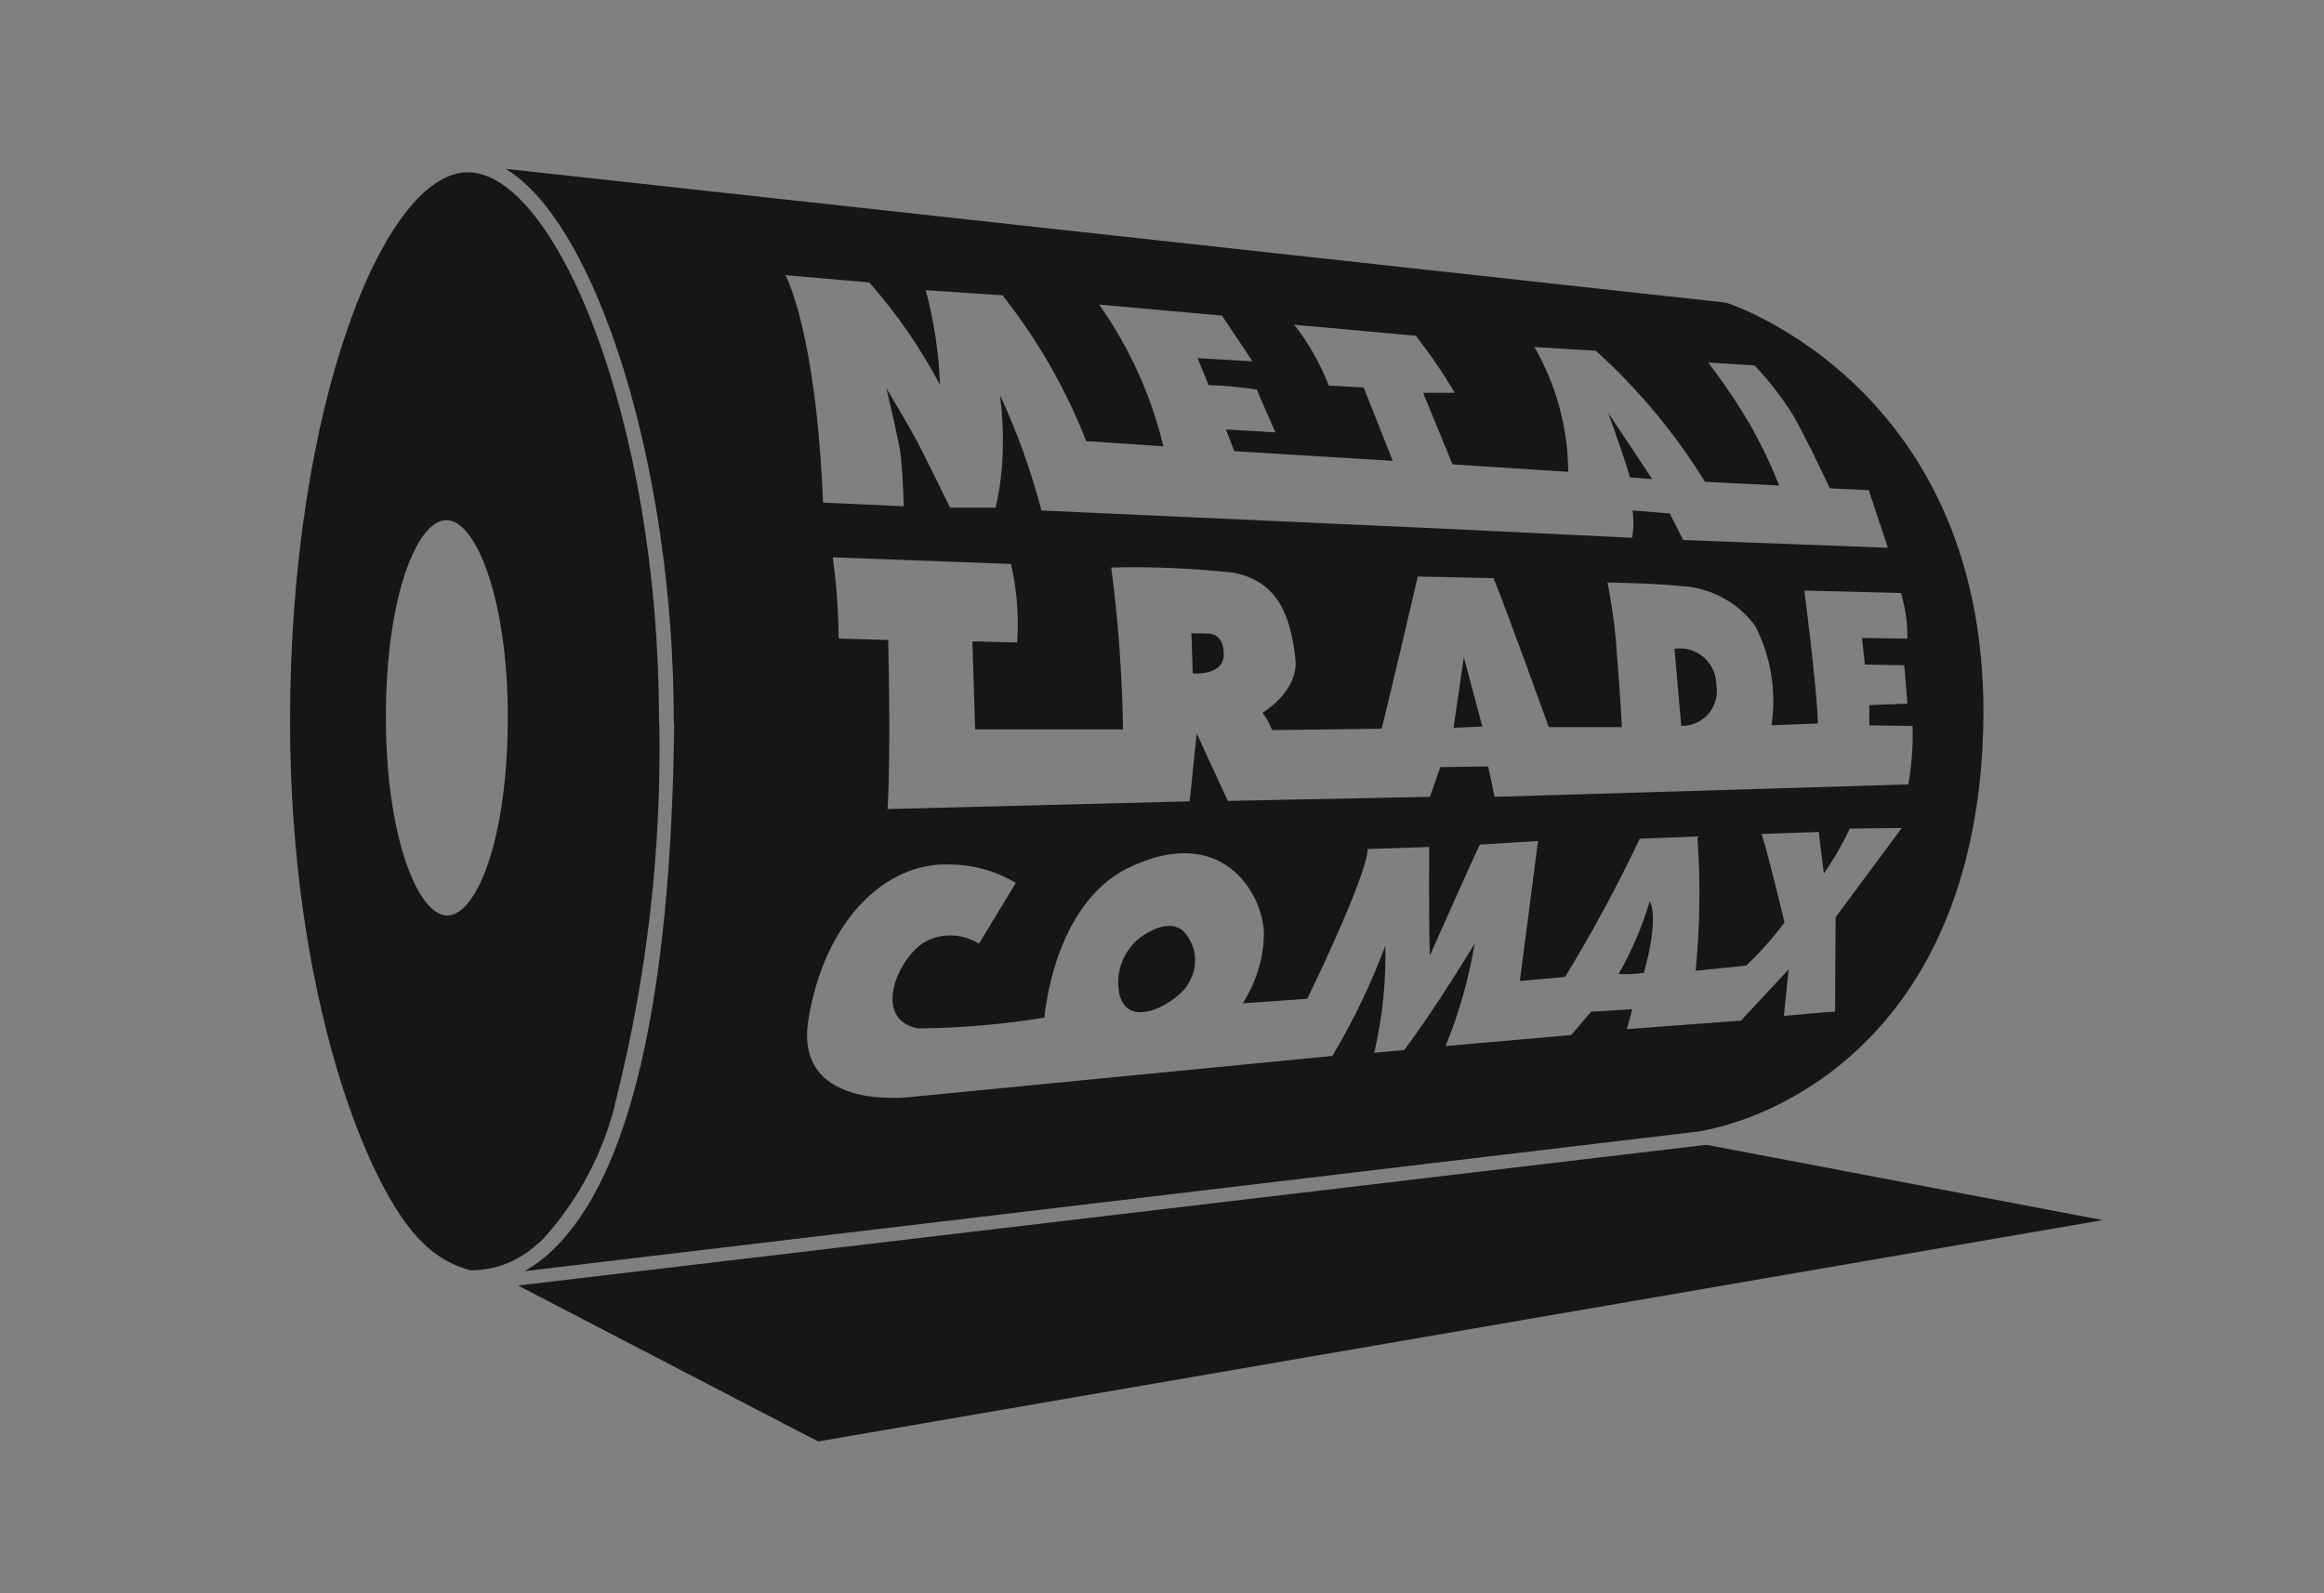 <svg xmlns="http://www.w3.org/2000/svg" xmlns:xlink="http://www.w3.org/1999/xlink" id="Vrstva_1" x="0px" y="0px" viewBox="0 0 105 72" xml:space="preserve">
<rect x="0" y="0" width="105" height="72" fill="#808080" stroke="none"/>
<path id="Path_1" fill="#161615" d="M29.774,32.595c0-13.744-4.724-24.81-8.637-24.81c-3.797,0-8.032,10.61-8.032,24.81  c0,12.288,3.483,21.153,5.953,23.522c0.601,0.619,1.358,1.064,2.191,1.288c1.099,0.007,2.16-0.399,2.973-1.138  c0.104-0.083,0.207-0.178,0.311-0.279c1.644-1.813,2.791-4.021,3.328-6.408l0,0c1.372-5.494,2.021-11.144,1.931-16.807  L29.774,32.595z M20.209,41.373c-1.342,0-2.775-3.6-2.775-8.958c0-5.506,1.42-8.909,2.734-8.909c1.345,0,2.775,3.58,2.775,8.909  C22.943,37.948,21.524,41.373,20.209,41.373z"></path>
<path id="Path_2" fill="#161615" d="M72.66,18.657c0.047,0.131,0.825,2.262,0.98,2.912l1.006,0.077L72.66,18.657z M77.542,30.925  c-0.011-0.908-0.756-1.635-1.665-1.624c-0.074,0.001-0.148,0.007-0.221,0.018l0.305,3.476c0.868,0.019,1.588-0.669,1.607-1.537  c0.002-0.11-0.007-0.221-0.027-0.329V30.925z M66.138,29.704l-0.463,3.178l1.298-0.054L66.138,29.704z M54.361,28.623h-0.53  l0.06,1.802c0,0,1.46,0.146,1.399-0.933c-0.054-0.9-0.61-0.866-0.93-0.866L54.361,28.623z M74.535,40.739  c-0.342,1.142-0.813,2.242-1.402,3.279c0.38,0.019,0.761,0.001,1.138-0.054C74.999,41.339,74.535,40.739,74.535,40.739z   M53.458,42.071c-0.556-0.499-1.379-0.034-1.379-0.034c-1.103,0.474-1.732,1.648-1.516,2.829c0.372,1.842,2.814,0.323,3.16-0.48  C54.17,43.643,54.061,42.693,53.458,42.071z M72.66,18.657c0.047,0.131,0.825,2.262,0.98,2.912l1.006,0.077L72.66,18.657z   M53.458,42.071c-0.556-0.499-1.379-0.034-1.379-0.034c-1.103,0.474-1.732,1.648-1.516,2.829c0.372,1.842,2.814,0.323,3.16-0.48  C54.17,43.643,54.061,42.693,53.458,42.071z M54.361,28.626h-0.53l0.06,1.802c0,0,1.46,0.146,1.399-0.933  c-0.054-0.903-0.61-0.869-0.93-0.869L54.361,28.626z M66.138,29.707l-0.463,3.178l1.298-0.054L66.138,29.707z M74.535,40.739  c-0.342,1.142-0.813,2.242-1.402,3.279c0.38,0.019,0.761,0.001,1.138-0.054C74.999,41.339,74.535,40.739,74.535,40.739z   M72.66,18.657c0.047,0.131,0.825,2.262,0.98,2.912l1.006,0.077L72.66,18.657z M77.542,30.925c-0.011-0.908-0.756-1.635-1.665-1.624  c-0.074,0.001-0.148,0.007-0.221,0.018l0.305,3.476c0.868,0.019,1.588-0.669,1.607-1.537c0.002-0.11-0.007-0.221-0.027-0.329V30.925  z M77.542,30.925c-0.011-0.908-0.756-1.635-1.665-1.624c-0.074,0.001-0.148,0.007-0.221,0.018l0.305,3.476  c0.868,0.019,1.588-0.669,1.607-1.537c0.002-0.11-0.007-0.221-0.027-0.329V30.925z M66.138,29.704l-0.463,3.178l1.298-0.054  L66.138,29.704z M54.361,28.623h-0.53l0.06,1.802c0,0,1.46,0.146,1.399-0.933c-0.054-0.9-0.61-0.866-0.93-0.866L54.361,28.623z   M74.535,40.739c-0.342,1.142-0.813,2.242-1.402,3.279c0.38,0.019,0.761,0.001,1.138-0.054  C74.999,41.339,74.535,40.739,74.535,40.739z M53.458,42.071c-0.556-0.499-1.379-0.034-1.379-0.034  c-1.103,0.474-1.732,1.648-1.516,2.829c0.372,1.842,2.814,0.323,3.16-0.48C54.17,43.643,54.061,42.693,53.458,42.071z M72.66,18.657  c0.047,0.131,0.825,2.262,0.98,2.912l1.006,0.077L72.66,18.657z M53.458,42.071c-0.556-0.499-1.379-0.034-1.379-0.034  c-1.103,0.474-1.732,1.648-1.516,2.829c0.372,1.842,2.814,0.323,3.16-0.48C54.17,43.643,54.061,42.693,53.458,42.071z   M54.361,28.626h-0.53l0.06,1.802c0,0,1.46,0.146,1.399-0.933c-0.054-0.903-0.61-0.869-0.93-0.869L54.361,28.626z M66.138,29.707  l-0.463,3.178l1.298-0.054L66.138,29.707z M74.535,40.739c-0.342,1.142-0.813,2.242-1.402,3.279c0.38,0.019,0.761,0.001,1.138-0.054  C74.999,41.339,74.535,40.739,74.535,40.739z M72.66,18.657c0.047,0.131,0.825,2.262,0.98,2.912l1.006,0.077L72.66,18.657z   M77.542,30.925c-0.011-0.908-0.756-1.635-1.665-1.624c-0.074,0.001-0.148,0.007-0.221,0.018l0.305,3.476  c0.868,0.019,1.588-0.669,1.607-1.537c0.002-0.11-0.007-0.221-0.027-0.329V30.925z M77.542,30.925  c-0.011-0.908-0.756-1.635-1.665-1.624c-0.074,0.001-0.148,0.007-0.221,0.018l0.305,3.476c0.868,0.019,1.588-0.669,1.607-1.537  c0.002-0.11-0.007-0.221-0.027-0.329V30.925z M65.675,32.88l1.298-0.054l-0.835-3.124L65.675,32.88z M54.359,28.622h-0.53  l0.06,1.802c0,0,1.46,0.146,1.399-0.933c-0.053-0.898-0.609-0.865-0.929-0.865V28.622z M74.535,40.739  c-0.342,1.142-0.813,2.242-1.402,3.279c0.38,0.019,0.761,0.001,1.138-0.054C74.999,41.339,74.535,40.739,74.535,40.739z   M52.078,42.04c-1.103,0.474-1.732,1.648-1.516,2.829c0.372,1.842,2.814,0.323,3.16-0.48c0.446-0.743,0.337-1.693-0.266-2.315  c-0.556-0.502-1.379-0.037-1.379-0.037V42.04z M72.66,18.657c0.047,0.131,0.825,2.262,0.98,2.912l1.006,0.077L72.66,18.657z   M77.993,13.677L22.848,7.631c4.101,2.47,7.594,13.436,7.594,24.965l0.018,0.184c-0.146,12.379-1.993,20.351-5.472,23.693  c-0.386,0.377-0.819,0.703-1.288,0.97l53.098-6.318c4.278-0.771,12.089-4.888,12.77-17.328  C90.457,17.63,77.993,13.677,77.993,13.677z M39.269,12.761c1.25,1.412,2.325,2.969,3.204,4.637  c-0.057-1.448-0.274-2.885-0.647-4.285l3.469,0.232c1.579,1.998,2.854,4.218,3.783,6.589l3.486,0.235  c-0.555-2.299-1.54-4.472-2.902-6.405l5.55,0.499l1.379,2.067l-2.483-0.146l0.497,1.218c0.733,0.026,1.465,0.093,2.191,0.202  c0,0.083,0.832,1.935,0.832,1.935l-2.242-0.134l0.383,0.983l7.156,0.438l-1.314-3.318l-1.577-0.083  c-0.382-0.989-0.908-1.916-1.56-2.751l5.493,0.499c0.643,0.82,1.231,1.681,1.761,2.578h-1.431l1.329,3.235l5.228,0.336  c-0.013-1.98-0.539-3.923-1.526-5.64l2.775,0.168c1.914,1.732,3.574,3.725,4.929,5.922l3.352,0.168  c-0.377-0.955-0.821-1.882-1.329-2.775c-0.568-0.965-1.195-1.895-1.875-2.785l2.093,0.134c0.655,0.69,1.239,1.444,1.741,2.252  c0.647,1.117,1.658,3.302,1.658,3.302l1.761,0.083l0.863,2.604l-9.245-0.352l-0.613-1.202l-1.677-0.133  c0.056,0.41,0.05,0.826-0.018,1.234l-8.365-0.403l-18.324-0.831c-0.468-1.789-1.095-3.533-1.872-5.211  c0.104,0.803,0.146,1.613,0.127,2.423c-0.017,0.896-0.126,1.788-0.326,2.661h-2.059c0,0-1.192-2.443-1.531-3.077  c-0.326-0.61-1.272-2.191-1.342-2.312c0.028,0.121,0.476,2.056,0.597,2.697c0.121,0.641,0.188,2.629,0.188,2.629l-3.651-0.165  c-0.318-7.807-1.698-10.277-1.698-10.277L39.269,12.761z M82.935,41.45l-0.026,4.272c-0.054-0.026-2.312,0.188-2.312,0.188  l0.215-2.104l-2.154,2.315l-5.151,0.386l0.238-0.9L71.88,45.72c0,0-0.577,0.695-0.895,1.053l-5.674,0.499  c0.609-1.488,1.05-3.038,1.314-4.624c0,0-1.805,2.984-3.184,4.805l-1.355,0.121c0.373-1.585,0.543-3.211,0.504-4.838  c-0.645,1.731-1.446,3.399-2.395,4.983l-18.74,1.823c0,0-5.656,0.876-4.926-3.505s3.432-7.106,6.413-6.969  c1.04,0.007,2.06,0.294,2.95,0.832l-1.662,2.749c-0.698-0.443-1.574-0.498-2.322-0.146c-1.275,0.6-2.601,3.556-0.426,3.972  c1.912-0.018,3.82-0.181,5.707-0.489c0,0,0.375-5.12,3.812-6.778c4.156-1.999,6.013,1.068,6.106,2.93  c-0.01,1.138-0.344,2.249-0.962,3.204l2.921-0.207c0,0,2.702-5.55,2.728-6.768l2.775-0.091c0,0-0.02,3.734,0.034,4.908  c0,0,1.989-4.484,2.258-5.017l2.629-0.161l-0.822,6.325l2.045-0.184c1.232-2.022,2.358-4.108,3.372-6.248l2.604-0.098  c0.146,2.022,0.119,4.052-0.08,6.07l2.286-0.235c0.63-0.6,1.209-1.251,1.731-1.947c0,0-0.762-3.204-1.037-4.003l2.583-0.088  l0.232,1.875c0.448-0.641,0.839-1.32,1.168-2.03l2.351-0.026L82.935,41.45z M86.22,35.448l-18.693,0.561l-0.292-1.376l-2.164,0.034  l-0.463,1.342l-9.134,0.184l-1.406-3.048l-0.317,3.067L40.1,36.561c0.161-2.643,0.028-7.639,0.028-7.639l-2.237-0.067  c-0.011-1.228-0.099-2.454-0.266-3.67l8.053,0.302c0.267,1.162,0.361,2.358,0.279,3.547l-2.024-0.05l0.124,3.977h6.681  c-0.035-2.447-0.212-4.889-0.53-7.315c1.857-0.045,3.714,0.035,5.56,0.241c1.899,0.393,2.55,1.815,2.765,3.969  c0.104,1.402-1.49,2.356-1.49,2.356c0.181,0.237,0.325,0.501,0.426,0.781l4.952-0.06c0.333-1.282,1.634-6.879,1.634-6.879  l3.423,0.072c0.53,1.265,2.496,6.731,2.496,6.731h3.299c0,0,0-0.527-0.266-3.895c-0.098-1.218-0.38-2.638-0.38-2.638  s2.204,0.034,3.213,0.155c1.374,0.036,2.654,0.706,3.467,1.814c0.704,1.382,0.959,2.948,0.73,4.482l2.097-0.08  c-0.026-1.44-0.61-6.007-0.61-6.007l4.362,0.108c0.2,0.669,0.298,1.365,0.292,2.064l-2.052-0.032l0.13,1.202l1.779,0.034  l0.146,1.735l-1.725,0.067v0.913l1.956,0.026c0.026,0.885-0.039,1.771-0.194,2.643H86.22z M75.657,29.327l0.305,3.476  c0.868,0.02,1.589-0.667,1.609-1.536c0.003-0.114-0.007-0.228-0.029-0.339c-0.014-0.908-0.762-1.633-1.67-1.618  C75.8,29.311,75.728,29.316,75.657,29.327z M74.646,21.647l-1.986-2.989c0.047,0.131,0.825,2.262,0.98,2.912L74.646,21.647z   M73.133,44.013c0.38,0.019,0.761,0.001,1.138-0.054c0.73-2.62,0.266-3.225,0.266-3.225C74.194,41.877,73.723,42.977,73.133,44.013z   M65.675,32.883l1.298-0.054l-0.835-3.124L65.675,32.883z M54.359,28.625h-0.53l0.06,1.802c0,0,1.46,0.146,1.399-0.933  c-0.053-0.901-0.609-0.867-0.929-0.867V28.625z M52.078,42.036c-1.103,0.474-1.732,1.648-1.516,2.829  c0.372,1.842,2.814,0.323,3.16-0.48c0.446-0.743,0.337-1.693-0.266-2.315c-0.556-0.498-1.379-0.032-1.379-0.032L52.078,42.036z   M72.66,18.657c0.047,0.131,0.825,2.262,0.98,2.912l1.006,0.077L72.66,18.657z M53.458,42.071c-0.556-0.499-1.379-0.034-1.379-0.034  c-1.103,0.474-1.732,1.648-1.516,2.829c0.372,1.842,2.814,0.323,3.16-0.48C54.17,43.643,54.061,42.693,53.458,42.071z   M74.535,40.739c-0.342,1.142-0.813,2.242-1.402,3.279c0.38,0.019,0.761,0.001,1.138-0.054  C74.999,41.339,74.535,40.739,74.535,40.739z M54.359,28.626h-0.53l0.06,1.802c0,0,1.46,0.146,1.399-0.933  C55.235,28.592,54.679,28.626,54.359,28.626z M66.136,29.707l-0.463,3.178l1.298-0.054L66.136,29.707z M77.541,30.928  c-0.011-0.908-0.756-1.635-1.665-1.624c-0.074,0.001-0.148,0.007-0.221,0.018l0.305,3.476c0.868,0.02,1.589-0.667,1.609-1.535  c0.003-0.112-0.007-0.224-0.028-0.334H77.541z M77.541,30.928c-0.011-0.908-0.756-1.635-1.665-1.624  c-0.074,0.001-0.148,0.007-0.221,0.018l0.305,3.476c0.868,0.02,1.589-0.667,1.609-1.535c0.003-0.112-0.007-0.224-0.028-0.334H77.541  z M72.658,18.66c0.047,0.131,0.825,2.262,0.98,2.912l1.006,0.077L72.658,18.66z M74.535,40.739  c-0.342,1.142-0.813,2.242-1.402,3.279c0.38,0.019,0.761,0.001,1.138-0.054C74.999,41.339,74.535,40.739,74.535,40.739z   M66.136,29.71l-0.463,3.178l1.298-0.054L66.136,29.71z M54.359,28.629h-0.53l0.06,1.802c0,0,1.46,0.146,1.399-0.933  c-0.053-0.905-0.609-0.872-0.929-0.872L54.359,28.629z M53.458,42.071c-0.556-0.499-1.379-0.034-1.379-0.034  c-1.103,0.474-1.732,1.648-1.516,2.829c0.372,1.842,2.814,0.323,3.16-0.48C54.17,43.643,54.061,42.693,53.458,42.071z   M24.215,56.268c0.104-0.083,0.207-0.178,0.311-0.279c1.644-1.813,2.791-4.021,3.328-6.408  C27.162,52.056,25.918,54.342,24.215,56.268z M72.66,18.657c0.047,0.131,0.825,2.262,0.98,2.912l1.006,0.077L72.66,18.657z   M53.458,42.071c-0.556-0.499-1.379-0.034-1.379-0.034c-1.103,0.474-1.732,1.648-1.516,2.829c0.372,1.842,2.814,0.323,3.16-0.48  C54.17,43.643,54.061,42.693,53.458,42.071z M74.535,40.739c-0.342,1.142-0.813,2.242-1.402,3.279  c0.38,0.019,0.761,0.001,1.138-0.054C74.999,41.339,74.535,40.739,74.535,40.739z M54.359,28.626h-0.53l0.06,1.802  c0,0,1.46,0.146,1.399-0.933C55.235,28.592,54.679,28.626,54.359,28.626z M66.136,29.707l-0.463,3.178l1.298-0.054L66.136,29.707z   M77.541,30.928c-0.011-0.908-0.756-1.635-1.665-1.624c-0.074,0.001-0.148,0.007-0.221,0.018l0.305,3.476  c0.868,0.02,1.589-0.667,1.609-1.535c0.003-0.112-0.007-0.224-0.028-0.334H77.541z M77.541,30.928  c-0.011-0.908-0.756-1.635-1.665-1.624c-0.074,0.001-0.148,0.007-0.221,0.018l0.305,3.476c0.868,0.02,1.589-0.667,1.609-1.535  c0.003-0.112-0.007-0.224-0.028-0.334H77.541z M72.658,18.66c0.047,0.131,0.825,2.262,0.98,2.912l1.006,0.077L72.658,18.66z   M74.535,40.739c-0.342,1.142-0.813,2.242-1.402,3.279c0.38,0.019,0.761,0.001,1.138-0.054  C74.999,41.339,74.535,40.739,74.535,40.739z M66.136,29.71l-0.463,3.178l1.298-0.054L66.136,29.71z M54.359,28.629h-0.53  l0.06,1.802c0,0,1.46,0.146,1.399-0.933c-0.053-0.905-0.609-0.872-0.929-0.872L54.359,28.629z M53.458,42.071  c-0.556-0.499-1.379-0.034-1.379-0.034c-1.103,0.474-1.732,1.648-1.516,2.829c0.372,1.842,2.814,0.323,3.16-0.48  C54.17,43.643,54.061,42.693,53.458,42.071z M77.544,30.928c-0.011-0.908-0.756-1.635-1.665-1.624  c-0.074,0.001-0.148,0.007-0.221,0.018l0.305,3.476c0.868,0.019,1.588-0.67,1.607-1.538c0.002-0.111-0.007-0.222-0.028-0.331  L77.544,30.928z M54.359,28.626h-0.53l0.06,1.802c0,0,1.46,0.146,1.399-0.933C55.235,28.592,54.679,28.626,54.359,28.626z   M53.458,42.071c-0.556-0.499-1.379-0.034-1.379-0.034c-1.103,0.474-1.732,1.648-1.516,2.829c0.372,1.842,2.814,0.323,3.16-0.48  C54.17,43.643,54.061,42.693,53.458,42.071z M74.535,40.739c-0.342,1.142-0.813,2.242-1.402,3.279  c0.38,0.019,0.761,0.001,1.138-0.054C74.999,41.339,74.535,40.739,74.535,40.739z M66.136,29.71l-0.463,3.178l1.298-0.054  L66.136,29.71z"></path>
<path id="Path_3" fill="#FFFFFF" d="M27.411,15.479c0.212,0.584,0.413,1.208,0.597,1.846C27.822,16.687,27.619,16.069,27.411,15.479  z"></path>
<g id="Group_2" transform="translate(7.056 30.199)">
	<g id="Group_1">
		<path id="Path_4" fill="#161615" d="M87.944,24.938L29.908,34.941l-13.556-7.047l53.688-6.359L87.944,24.938z"></path>
	</g>
</g>
</svg>